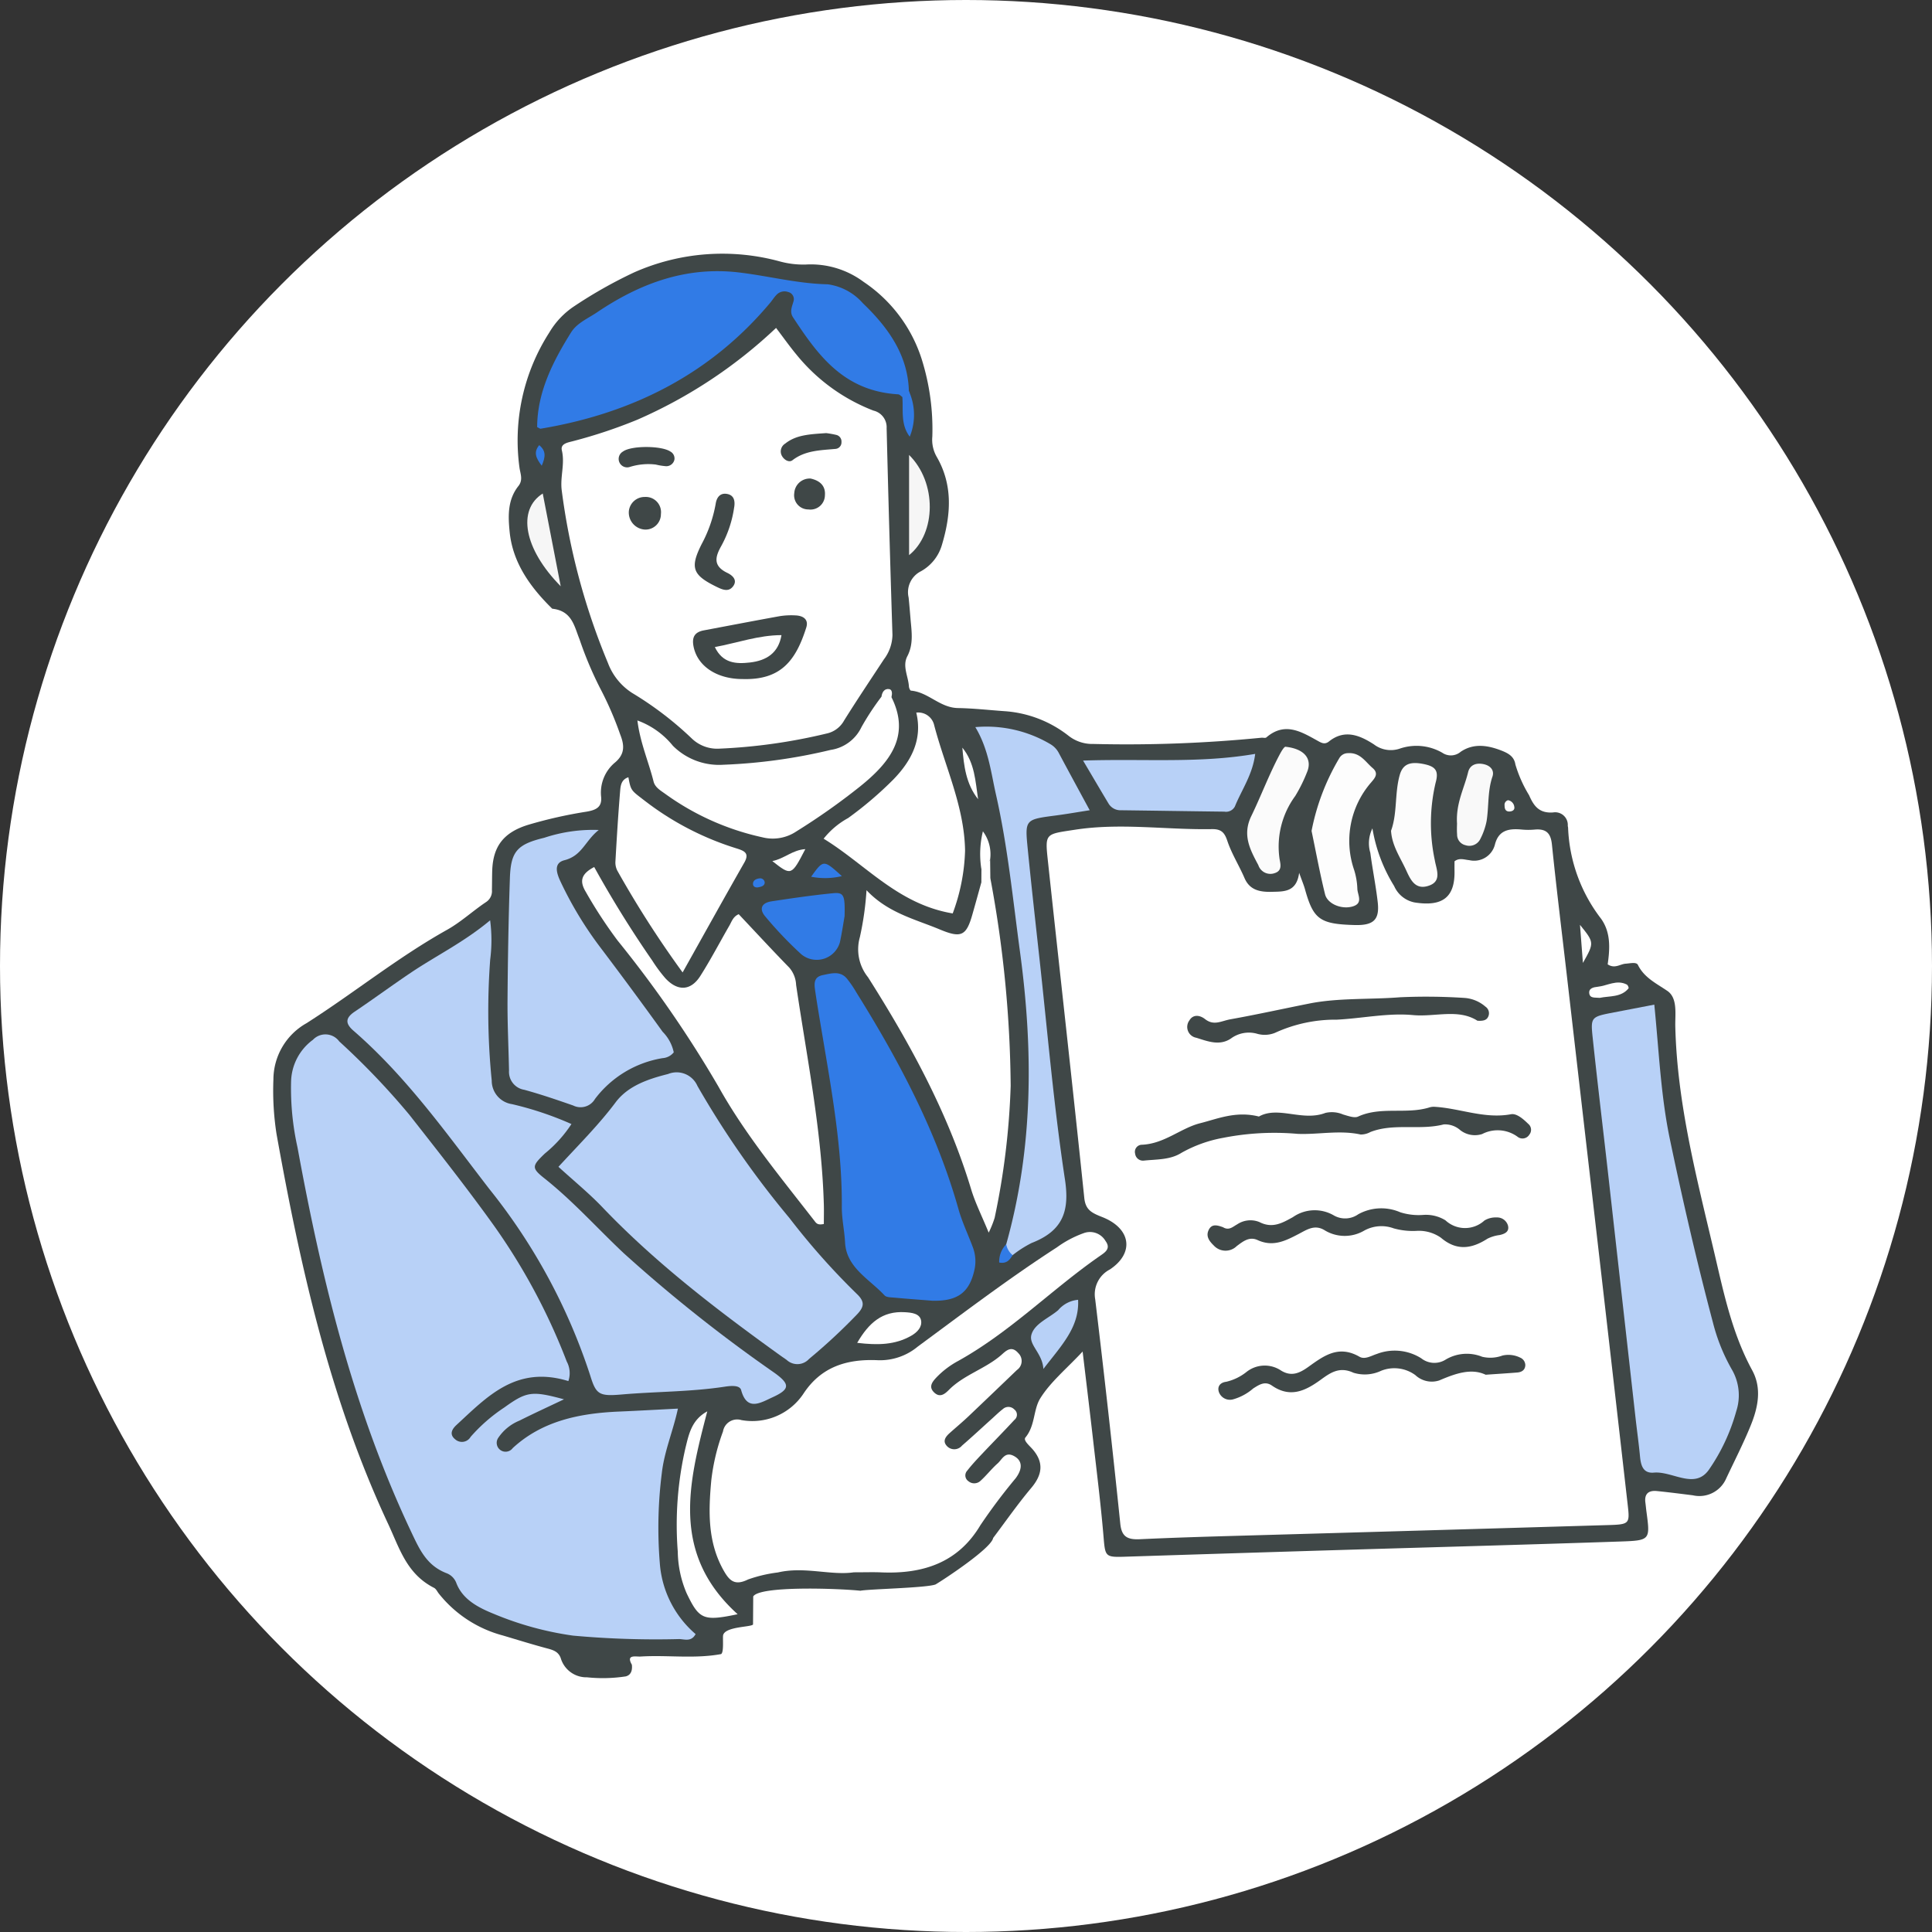 <svg xmlns="http://www.w3.org/2000/svg" xmlns:xlink="http://www.w3.org/1999/xlink" width="215" height="215" viewBox="0 0 215 215">
  <rect x="0" y="0" width="215" height="215" fill="#333333" stroke="none"/>
  <defs>
    <clipPath id="clip-path">
      <rect id="長方形_1382" data-name="長方形 1382" width="165.227" height="158.496" fill="none"/>
    </clipPath>
  </defs>
  <g id="グループ_1924" data-name="グループ 1924" transform="translate(-320 -4031)">
    <circle id="楕円形_350" data-name="楕円形 350" cx="107.5" cy="107.5" r="107.5" transform="translate(320 4031)" fill="#fff"/>
    <g id="グループ_1573" data-name="グループ 1573" transform="translate(350.414 4059.252)">
      <g id="グループ_1572" data-name="グループ 1572" clip-path="url(#clip-path)">
        <path id="パス_3278" data-name="パス 3278" d="M53.386,152.531c-.248.3-3.091.214-3.326,1.184-.07.287.108,1.927-.232,2.106-2.975.551-5.986.085-8.973.273-.5.031-1.636-.272-.954.905.068.57-.051,1.149-.689,1.306a16.977,16.977,0,0,1-4.3.1,2.975,2.975,0,0,1-2.931-2.153c-.262-.695-.811-.878-1.491-1.059-1.661-.442-3.3-.955-4.945-1.443a13.546,13.546,0,0,1-7.14-4.68c-.165-.214-.291-.505-.519-.621-3.06-1.557-3.846-4.426-5.1-7.1-6.5-13.9-9.763-28.58-12.426-43.4a31.39,31.39,0,0,1-.348-6.076,7.214,7.214,0,0,1,3.677-6.256c5.292-3.37,10.132-7.309,15.653-10.4,1.547-.866,2.85-2.092,4.325-3.077a1.447,1.447,0,0,0,.662-1.356c.017-.706.01-1.412.032-2.119.081-2.687,1.223-4.283,4.038-5.139a50.24,50.24,0,0,1,6.43-1.448c1.158-.191,1.756-.542,1.652-1.663a4.355,4.355,0,0,1,1.574-3.836c1.119-.961,1-1.956.544-3.112a37.928,37.928,0,0,0-2.242-5.156,40.757,40.757,0,0,1-2.281-5.424c-.589-1.457-.833-3.164-3.035-3.4-2.481-2.428-4.4-5.147-4.739-8.545-.173-1.745-.251-3.561.975-5.107.537-.678.218-1.355.12-2.035A22.233,22.233,0,0,1,30.714,8.752,8.975,8.975,0,0,1,33.527,5.8a50.885,50.885,0,0,1,6.627-3.739A24.217,24.217,0,0,1,56.427.856a9.889,9.889,0,0,0,2.837.33A9.84,9.84,0,0,1,65.7,3.122a16.3,16.3,0,0,1,6.447,8.566,25.976,25.976,0,0,1,1.192,8.636,3.813,3.813,0,0,0,.494,2.27c1.826,3.163,1.567,6.475.574,9.788a4.9,4.9,0,0,1-2.336,2.938A2.606,2.606,0,0,0,70.7,38.243c.083.791.145,1.583.212,2.374.117,1.4.359,2.791-.355,4.159-.577,1.11.112,2.243.177,3.369.01.163.134.451.228.459,1.953.175,3.2,1.905,5.239,1.939,1.726.029,3.45.226,5.175.347a12.964,12.964,0,0,1,7.074,2.7,4.271,4.271,0,0,0,2.8.948,152.54,152.54,0,0,0,18.7-.692c.186-.02.451.059.554-.03,2.057-1.773,3.886-.645,5.715.37.428.238.793.45,1.266.07,1.773-1.423,3.506-.632,5,.334a3.09,3.09,0,0,0,2.9.458,5.751,5.751,0,0,1,4.71.472,1.685,1.685,0,0,0,2.041-.111c1.472-1,3.087-.721,4.661-.084.735.3,1.3.67,1.427,1.5a14.385,14.385,0,0,0,1.521,3.413c.491,1.114,1.064,2.041,2.672,1.922a1.407,1.407,0,0,1,1.638,1.467c0,.088.035.174.035.263A17.661,17.661,0,0,0,147.769,74c1.1,1.557.966,3.361.726,5.064.795.525,1.38-.033,2.008-.074.483-.031,1.186-.213,1.357.137.687,1.4,1.991,2.025,3.261,2.882,1.195.806.862,2.613.9,4.017.211,8.532,2.375,16.78,4.321,25.056,1.054,4.478,1.972,8.994,4.238,13.16,1.1,2.032.638,4.169-.187,6.185-.81,1.981-1.792,3.9-2.708,5.845a3.252,3.252,0,0,1-3.711,1.879c-1.333-.166-2.666-.34-4-.473-1.006-.1-1.4.381-1.285,1.27.047.351.076.7.124,1.053.414,3.085.419,3.178-2.828,3.289-10.191.349-20.385.619-30.577.927q-12.114.364-24.228.755c-2.683.09-2.588.126-2.805-2.414-.309-3.6-.763-7.2-1.172-10.8-.349-3.06-.723-6.118-1.138-9.606-1.771,1.9-3.578,3.379-4.715,5.21-.788,1.27-.547,3.027-1.652,4.357-.265.32.452.906.807,1.317,1.274,1.48,1.072,2.837-.16,4.3-1.52,1.809-2.863,3.742-4.238,5.565-.2,1.151-5.5,4.636-6.408,5.169-.984.389-7.394.51-8.362.7-2.613-.265-11.229-.557-11.929.639" transform="translate(0 0)" fill="#3f4747" fill-rule="evenodd"/>
        <path id="パス_3279" data-name="パス 3279" d="M167.683,117.777c.351.98.527,1.392.646,1.816.935,3.362,1.656,3.888,5.519,3.994,2.106.059,2.8-.573,2.58-2.535-.209-1.84-.583-3.664-.825-5.5a3.737,3.737,0,0,1,.234-2.719,17.631,17.631,0,0,0,2.419,6.417,3.138,3.138,0,0,0,2.281,1.825c3.116.491,4.5-.582,4.436-3.539-.007-.35,0-.7,0-1.04.527-.419,1.1-.177,1.653-.126a2.382,2.382,0,0,0,2.838-1.717c.4-1.6,1.5-1.828,2.97-1.693a7.752,7.752,0,0,0,1.44.006c1.366-.128,1.816.466,1.94,1.669.486,4.738,1.07,9.469,1.617,14.2q1.942,16.832,3.884,33.666,1.484,12.887,2.95,25.777c.217,1.923.12,2.015-2.142,2.082q-20.753.614-41.507,1.2c-3.554.1-7.109.21-10.66.376-1.4.065-2.028-.294-2.175-1.709q-1.292-12.507-2.794-24.995a3.109,3.109,0,0,1,1.634-3.316c2.75-1.832,2.361-4.569-.859-5.835-1.184-.465-1.852-.8-1.99-2.124-1.3-12.55-2.718-25.091-4.064-37.638-.321-2.982-.227-2.836,3.027-3.338,5.094-.787,10.158.023,15.233-.067,1.067-.019,1.419.4,1.724,1.31.475,1.424,1.31,2.742,1.909,4.134.561,1.3,1.628,1.565,3,1.534,1.4-.033,2.794.051,3.082-2.12" transform="translate(-53.523 -48.898)" fill="#fff" fill-rule="evenodd"/>
        <path id="パス_3280" data-name="パス 3280" d="M34.045,192.07c-5.815-1.785-9.039,1.747-12.445,4.881-.493.453-.842,1.041-.15,1.6a1.121,1.121,0,0,0,1.722-.277,18.456,18.456,0,0,1,3.749-3.268c2.5-1.8,3.085-1.862,6.637-.906-1.784.849-3.389,1.584-4.961,2.373a5.208,5.208,0,0,0-2.344,1.9.987.987,0,0,0,1.6,1.156c3.26-3.012,7.4-3.877,11.818-4.065,2.1-.089,4.2-.209,6.567-.329-.53,2.468-1.509,4.726-1.787,7.134a48.337,48.337,0,0,0-.231,10.033,11.483,11.483,0,0,0,3.986,7.925c-.481.9-1.248.56-1.839.554a101.574,101.574,0,0,1-11.8-.384,35.648,35.648,0,0,1-8.806-2.416c-1.718-.695-3.476-1.59-4.179-3.429a1.872,1.872,0,0,0-1.133-1.117c-2.127-.839-2.926-2.541-3.8-4.387C10.11,195.28,6.6,180.767,3.9,166.052a30.237,30.237,0,0,1-.71-7.364,5.948,5.948,0,0,1,2.434-4.6,1.906,1.906,0,0,1,2.925.183,82.8,82.8,0,0,1,7.79,8.15c3.2,4.082,6.418,8.152,9.425,12.35A68.492,68.492,0,0,1,33.868,189.9a2.726,2.726,0,0,1,.177,2.174" transform="translate(-1.21 -66.631)" fill="#b8d1f7" fill-rule="evenodd"/>
        <path id="パス_3281" data-name="パス 3281" d="M75.886,14.562c.8,1.051,1.526,2.079,2.332,3.047a20.559,20.559,0,0,0,8.5,6.153,1.9,1.9,0,0,1,1.472,1.96q.282,11.506.649,23.01a4.628,4.628,0,0,1-.955,2.717c-1.488,2.265-3,4.519-4.432,6.81A2.911,2.911,0,0,1,81.51,59.7a62.1,62.1,0,0,1-11.927,1.682A4.077,4.077,0,0,1,66.5,60.245a37.687,37.687,0,0,0-6.632-5.062,6.791,6.791,0,0,1-2.689-3.329,74.64,74.64,0,0,1-5.143-19.2c-.2-1.5.372-2.956.013-4.461-.19-.8.761-.89,1.372-1.064a55.52,55.52,0,0,0,7.026-2.352A53.667,53.667,0,0,0,75.886,14.562" transform="translate(-19.937 -6.322)" fill="#fff" fill-rule="evenodd"/>
        <path id="パス_3282" data-name="パス 3282" d="M94.82,230.229c-2.549.383-5.51-.675-8.47.018a15.529,15.529,0,0,0-3.33.785c-1.481.736-2.073.1-2.679-.954-1.834-3.21-1.718-6.648-1.4-10.1a23.263,23.263,0,0,1,1.3-5.417,1.6,1.6,0,0,1,2.042-1.271,6.835,6.835,0,0,0,6.92-2.949c1.958-2.97,4.8-3.872,8.286-3.712a6.57,6.57,0,0,0,4.428-1.517c5.1-3.755,10.132-7.587,15.481-11.043a11.835,11.835,0,0,1,2.983-1.581,2,2,0,0,1,2.434.88c.65.881-.124,1.3-.7,1.706-5.357,3.733-9.892,8.4-15.692,11.631a9.786,9.786,0,0,0-2.438,1.848c-.45.484-.88,1.017-.281,1.629.664.676,1.22.21,1.684-.257,1.639-1.657,4.042-2.338,5.8-3.858.489-.423,1.122-1.146,1.909-.235a1.219,1.219,0,0,1-.147,1.887q-2.689,2.587-5.395,5.159c-.669.634-1.384,1.229-2.073,1.844-.435.389-.811.857-.387,1.383a1.119,1.119,0,0,0,1.745.027c1.12-.968,2.2-1.976,3.3-2.966.412-.371.806-.762,1.245-1.1a.911.911,0,0,1,1.273.04.736.736,0,0,1,.006,1.171c-1.183,1.279-2.41,2.522-3.606,3.789-.565.6-1.131,1.2-1.632,1.848a.775.775,0,0,0,.134,1.183,1.009,1.009,0,0,0,1.313-.024c.687-.615,1.244-1.351,1.934-1.961.489-.432.813-1.356,1.808-.825.94.5,1.006,1.389.194,2.479A63.792,63.792,0,0,0,108.879,225c-2.435,4.087-6.267,5.447-11.053,5.238-.863-.038-1.731-.006-3.006-.006" transform="translate(-30.198 -83.511)" fill="#fff" fill-rule="evenodd"/>
        <path id="パス_3283" data-name="パス 3283" d="M29.26,131.051a16.973,16.973,0,0,1,.008,4.374A77.319,77.319,0,0,0,29.44,148.9a2.631,2.631,0,0,0,2.249,2.61,36.891,36.891,0,0,1,6.62,2.217,14.3,14.3,0,0,1-2.967,3.286c-1.422,1.373-1.506,1.592-.054,2.745,3.215,2.551,5.892,5.569,8.846,8.346a167.734,167.734,0,0,0,16.786,13.322c1.736,1.256,1.726,1.816-.237,2.71-1.3.591-2.83,1.612-3.488-.8-.159-.587-1.179-.48-1.837-.38-3.8.579-7.65.535-11.469.867-2.5.217-2.842-.007-3.485-2.1a65.509,65.509,0,0,0-11.214-20.744c-4.722-6.116-9.157-12.444-15.144-17.645-.919-.8-.9-1.413.136-2.11,2.093-1.409,4.12-2.9,6.211-4.31,2.832-1.91,5.955-3.423,8.866-5.858" transform="translate(-5.131 -56.891)" fill="#b8d1f7" fill-rule="evenodd"/>
        <path id="パス_3284" data-name="パス 3284" d="M51.463,171.5c2.287-2.488,4.5-4.686,6.357-7.168,1.366-1.828,3.577-2.595,5.846-3.163a2.526,2.526,0,0,1,3.267,1.33,102.234,102.234,0,0,0,10.239,14.7,78.847,78.847,0,0,0,7.46,8.406c.946.886.9,1.47-.012,2.391a64.35,64.35,0,0,1-5.267,4.882,1.75,1.75,0,0,1-2.489.111c-.226-.164-.461-.319-.688-.481-7.049-5.069-13.912-10.32-19.838-16.531-1.45-1.519-3.11-2.87-4.874-4.48" transform="translate(-19.733 -69.902)" fill="#b8d1f7" fill-rule="evenodd"/>
        <path id="パス_3285" data-name="パス 3285" d="M244.939,147.624c.526,5.239.724,10.169,1.743,15.026,1.433,6.836,3,13.645,4.795,20.407a20.756,20.756,0,0,0,2.1,5.194,5.692,5.692,0,0,1,.483,4.627A21.43,21.43,0,0,1,251,199.413c-1.585,2.209-4.044.114-6.112.3-1.245.11-1.454-.886-1.542-1.832-.133-1.4-.33-2.8-.488-4.2q-1.537-13.676-3.072-27.349c-.563-5-1.171-9.988-1.7-14.988-.249-2.353-.186-2.358,2.392-2.853,1.4-.268,2.8-.54,4.458-.859" transform="translate(-91.257 -64.086)" fill="#b8d1f7" fill-rule="evenodd"/>
        <path id="パス_3286" data-name="パス 3286" d="M110.87,177.918c-1.431-.114-2.864-.217-4.294-.348-.374-.033-.892-.033-1.088-.246-1.688-1.823-4.258-3.091-4.4-5.9-.069-1.317-.369-2.63-.361-3.942.046-6.547-1.135-12.97-2.211-19.405-.263-1.565-.531-3.129-.76-4.7-.1-.705-.184-1.49.843-1.7.913-.184,1.917-.5,2.659.347a11.716,11.716,0,0,1,1.074,1.559c4.78,7.659,8.96,15.553,11.382,24.153.405,1.436,1.067,2.811,1.591,4.221a4.389,4.389,0,0,1,.162,2.6c-.562,2.436-1.856,3.406-4.593,3.357" transform="translate(-37.46 -61.415)" fill="#317be6" fill-rule="evenodd"/>
        <path id="パス_3287" data-name="パス 3287" d="M88.268,17.4c-.155-.1-.306-.289-.466-.3-6.076-.357-8.951-4.386-11.7-8.561-.4-.6-.131-1.17.042-1.767a.815.815,0,0,0-.591-1.058,1.207,1.207,0,0,0-1.3.323c-.258.257-.446.572-.679.852-6.5,7.782-15.128,12.3-25.569,14.037-.07.011-.158-.07-.383-.177.014-3.857,1.721-7.259,3.781-10.548.644-1.028,1.844-1.53,2.844-2.2,4.718-3.187,9.875-5.175,15.863-4.46,3.285.393,6.483,1.242,9.847,1.315a6.323,6.323,0,0,1,3.913,2.108c2.865,2.743,5.018,5.812,5.119,9.781.173.6-.119.772-.72.662" transform="translate(-18.26 -1.47)" fill="#317be6" fill-rule="evenodd"/>
        <path id="パス_3288" data-name="パス 3288" d="M120.253,122.664a130.294,130.294,0,0,1,2.267,23.127,83.125,83.125,0,0,1-1.784,14.687,11.294,11.294,0,0,1-.663,1.648c-.76-1.857-1.5-3.316-1.96-4.846-2.538-8.388-6.729-16.1-11.469-23.574a4.956,4.956,0,0,1-.909-4.454,33.678,33.678,0,0,0,.742-5.231c2.385,2.532,5.4,3.216,8.156,4.368,2.369.989,2.945.717,3.614-1.626.341-1.192.67-2.387,1-3.581.218-.362.374-.824,1-.518" transform="translate(-40.462 -53.207)" fill="#fff" fill-rule="evenodd"/>
        <path id="パス_3289" data-name="パス 3289" d="M52.43,113.258c-1.548,1.229-1.841,2.861-3.825,3.369-1.35.346-.772,1.66-.366,2.514a41.056,41.056,0,0,0,4.342,7.156q3.537,4.674,6.956,9.421a4.582,4.582,0,0,1,1.237,2.289,1.752,1.752,0,0,1-1.249.645,11.818,11.818,0,0,0-7.515,4.539,1.854,1.854,0,0,1-2.422.733c-1.795-.627-3.6-1.244-5.439-1.749a2.021,2.021,0,0,1-1.707-2.129c-.054-2.647-.187-5.293-.166-7.939.033-4.5.109-9,.263-13.5.1-2.944.8-3.754,3.829-4.481a17.212,17.212,0,0,1,6.06-.866" transform="translate(-16.21 -49.149)" fill="#b8d1f7" fill-rule="evenodd"/>
        <path id="パス_3290" data-name="パス 3290" d="M57.088,120.574A121.935,121.935,0,0,0,63.558,131a16.487,16.487,0,0,0,1.459,1.964c1.36,1.465,2.826,1.4,3.882-.265,1.16-1.823,2.153-3.734,3.231-5.6.265-.458.41-1,1.041-1.272,1.862,1.976,3.709,3.98,5.616,5.933a3.148,3.148,0,0,1,.771,1.94c1.2,8.114,2.845,16.181,3.085,24.4.022.755,0,1.513,0,2.2-.58.127-.787-.016-.966-.247-3.783-4.88-7.745-9.641-10.742-15.007a128.323,128.323,0,0,0-11.244-16.29,51.311,51.311,0,0,1-3.551-5.436c-.7-1.168-.512-1.983.945-2.74" transform="translate(-21.378 -52.343)" fill="#fff" fill-rule="evenodd"/>
        <path id="パス_3291" data-name="パス 3291" d="M130.148,150.589c3.02-10.747,3.015-21.621,1.535-32.54-.793-5.852-1.367-11.739-2.677-17.52-.561-2.471-.822-5.044-2.294-7.492a13.953,13.953,0,0,1,8.373,1.909,2.444,2.444,0,0,1,.922.983c1.092,2.046,2.2,4.083,3.432,6.358-1.4.218-2.591.428-3.792.585-3.389.444-3.426.439-3.109,3.67.4,4.035.85,8.066,1.294,12.1.908,8.236,1.6,16.5,2.848,24.7.527,3.457-.14,5.72-3.7,7.1a12.261,12.261,0,0,0-2.12,1.357c-1.009-.018-1.123-.482-.711-1.205" transform="translate(-48.587 -40.372)" fill="#b8d1f7" fill-rule="evenodd"/>
        <path id="パス_3292" data-name="パス 3292" d="M93.988,86.966c2.145,4.292-.147,7.25-3.49,9.937a73.834,73.834,0,0,1-7.085,5,4.719,4.719,0,0,1-3.791.659,29,29,0,0,1-10.805-4.83c-.53-.38-1.14-.729-1.3-1.371-.551-2.207-1.5-4.334-1.8-6.8a9.043,9.043,0,0,1,3.95,2.819,7.262,7.262,0,0,0,5.608,2.109,60.863,60.863,0,0,0,11.946-1.65A4.539,4.539,0,0,0,90.651,90.3a29,29,0,0,1,2.23-3.39.761.761,0,0,1,1.107.054" transform="translate(-25.198 -37.637)" fill="#fff" fill-rule="evenodd"/>
        <path id="パス_3293" data-name="パス 3293" d="M109.639,90.215a1.814,1.814,0,0,1,1.969,1.308c1.213,4.681,3.4,9.154,3.461,14.088a21.748,21.748,0,0,1-1.376,6.951c-6.1-1.022-9.666-5.442-14.364-8.317a8.986,8.986,0,0,1,2.732-2.3,40.744,40.744,0,0,0,5.049-4.311c2.039-2.108,3.231-4.489,2.529-7.421" transform="translate(-38.087 -39.164)" fill="#fff" fill-rule="evenodd"/>
        <path id="パス_3294" data-name="パス 3294" d="M69.224,124.639a114.039,114.039,0,0,1-7.25-11.3,1.982,1.982,0,0,1-.228-1.021c.15-2.636.31-5.272.529-7.9.048-.574.128-1.248.916-1.5.274,1.506.317,1.459,1.737,2.553A32.368,32.368,0,0,0,75.108,110.8c.942.294,1.609.517.979,1.62-2.216,3.881-4.379,7.788-6.864,12.221" transform="translate(-23.675 -44.675)" fill="#fff" fill-rule="evenodd"/>
        <path id="パス_3295" data-name="パス 3295" d="M146.158,99.073c6.773-.227,12.9.333,19.153-.744-.281,2.307-1.51,4-2.258,5.849a1.112,1.112,0,0,1-1.174.579c-3.829-.045-7.658-.107-11.486-.155a1.546,1.546,0,0,1-1.407-.755c-.862-1.435-1.707-2.878-2.829-4.774" transform="translate(-56.043 -42.686)" fill="#b8d1f7" fill-rule="evenodd"/>
        <path id="パス_3296" data-name="パス 3296" d="M187.4,106.84a25.184,25.184,0,0,1,3.1-8.124,1.1,1.1,0,0,1,.93-.533c1.385-.1,1.943.954,2.765,1.654.739.629.2,1.167-.169,1.608a9.916,9.916,0,0,0-1.888,9.733,7.925,7.925,0,0,1,.358,2.081c.009.694.719,1.656-.586,2-1.225.324-2.749-.32-3.009-1.374-.57-2.31-1-4.65-1.5-7.046" transform="translate(-71.859 -42.62)" fill="#fdfdfd" fill-rule="evenodd"/>
        <path id="パス_3297" data-name="パス 3297" d="M201.742,107.671c.717-1.966.39-4.141.965-6.2.334-1.182,1.088-1.536,2.611-1.241,1.377.267,1.761.745,1.388,2.083a19.718,19.718,0,0,0-.089,8.648c.16.972.811,2.284-.616,2.8-1.618.589-2.131-.75-2.622-1.8-.638-1.368-1.534-2.659-1.636-4.289" transform="translate(-77.357 -43.468)" fill="#fcfcfc" fill-rule="evenodd"/>
        <path id="パス_3298" data-name="パス 3298" d="M97.386,128.258c-.115.644-.281,1.777-.518,2.9a2.682,2.682,0,0,1-4.315,1.341,42.725,42.725,0,0,1-3.972-4.167c-.7-.793-.528-1.53.685-1.714,2.265-.344,4.537-.677,6.818-.9,1.217-.117,1.359.2,1.3,2.538" transform="translate(-33.809 -54.568)" fill="#317be6" fill-rule="evenodd"/>
        <path id="パス_3299" data-name="パス 3299" d="M180.05,96.929c2.185.238,2.988,1.416,2.385,2.835a16.958,16.958,0,0,1-1.306,2.639,9.507,9.507,0,0,0-1.744,7.034c.1.556.319,1.3-.578,1.564a1.409,1.409,0,0,1-1.788-.9c-.93-1.742-1.8-3.358-.786-5.453,1.087-2.241,1.956-4.579,3.128-6.795.247-.469.527-.93.687-.929" transform="translate(-67.401 -42.078)" fill="#fbfbfb" fill-rule="evenodd"/>
        <path id="パス_3300" data-name="パス 3300" d="M76.226,227.627c-2.077,7.95-4.1,15.813,3.379,22.573-3.819.8-4.271.589-5.67-2.318a12.141,12.141,0,0,1-.991-4.641,38.081,38.081,0,0,1,.861-11.57c.369-1.486.669-3.094,2.42-4.044" transform="translate(-27.932 -98.816)" fill="#fff" fill-rule="evenodd"/>
        <path id="パス_3301" data-name="パス 3301" d="M213.646,106.934c-.147-2.254.8-3.935,1.229-5.718.2-.837.914-1.09,1.766-.9.753.172,1.178.706.946,1.38-.553,1.62-.389,3.3-.649,4.939a7.534,7.534,0,0,1-.693,1.987,1.354,1.354,0,0,1-1.657.706,1.2,1.2,0,0,1-.935-1.188c-.04-.523-.009-1.05-.009-1.212" transform="translate(-81.916 -43.523)" fill="#f9f9f9" fill-rule="evenodd"/>
        <path id="パス_3302" data-name="パス 3302" d="M114.753,39.541c3.1,3.06,3.04,8.7,0,11.151Z" transform="translate(-44.001 -17.165)" fill="#f6f6f6" fill-rule="evenodd"/>
        <path id="パス_3303" data-name="パス 3303" d="M49.564,57.449c-4.124-4.179-4.86-8.525-2-10.32.676,3.489,1.338,6.9,2,10.32" transform="translate(-17.579 -20.459)" fill="#f6f6f6" fill-rule="evenodd"/>
        <path id="パス_3304" data-name="パス 3304" d="M138.138,213.383c-.107-1.766-1.658-2.667-1.331-3.817.352-1.239,1.938-1.839,2.976-2.726A3.273,3.273,0,0,1,142,205.686c.156,3.052-1.841,5.066-3.866,7.7" transform="translate(-52.44 -89.291)" fill="#b8d1f7" fill-rule="evenodd"/>
        <path id="パス_3305" data-name="パス 3305" d="M105.387,211.525c1.3-2.232,2.8-3.561,5.311-3.409.718.044,1.655.126,1.8.927.126.7-.393,1.292-1.1,1.694-1.787,1.02-3.7,1.066-6.012.788" transform="translate(-40.41 -90.341)" fill="#fff" fill-rule="evenodd"/>
        <path id="パス_3306" data-name="パス 3306" d="M90.069,118.389c1.339-.264,2.243-1.242,3.671-1.33-1.546,2.983-1.559,2.989-3.671,1.33" transform="translate(-34.536 -50.817)" fill="#fff" fill-rule="evenodd"/>
        <path id="パス_3307" data-name="パス 3307" d="M126.121,102.841c-1.355-1.715-1.58-3.72-1.752-5.74,1.389,1.706,1.451,3.754,1.752,5.74" transform="translate(-47.689 -42.153)" fill="#fff" fill-rule="evenodd"/>
        <path id="パス_3308" data-name="パス 3308" d="M113.547,27.637l.719-.662a6.425,6.425,0,0,1,.1,5.077c-1.033-1.344-.712-2.917-.822-4.416" transform="translate(-43.539 -11.71)" fill="#317be6" fill-rule="evenodd"/>
        <path id="パス_3309" data-name="パス 3309" d="M238.681,145c-.5-.057-1.087.084-1.167-.5s.5-.689.936-.735c1.08-.111,2.114-.83,3.244-.247.12.062.244.362.187.43-.83,1.016-2.128.822-3.2,1.051" transform="translate(-91.07 -62.206)" fill="#fff" fill-rule="evenodd"/>
        <path id="パス_3310" data-name="パス 3310" d="M100.494,121.308a7.949,7.949,0,0,1-3.42.068c1.377-1.914,1.377-1.914,3.42-.068" transform="translate(-37.222 -52.064)" fill="#317be6" fill-rule="evenodd"/>
        <path id="パス_3311" data-name="パス 3311" d="M127.714,117.755a10.669,10.669,0,0,1,.171-4.2,4.276,4.276,0,0,1,.8,3.163c-.35.326-.07,1.148-.971,1.041" transform="translate(-48.918 -49.294)" fill="#fff" fill-rule="evenodd"/>
        <path id="パス_3312" data-name="パス 3312" d="M236.172,136.189c-.136-1.749-.221-2.859-.327-4.24,1.6,1.977,1.6,1.977.327,4.24" transform="translate(-90.433 -57.281)" fill="#fff" fill-rule="evenodd"/>
        <path id="パス_3313" data-name="パス 3313" d="M48.043,39.907c-.673-.894-.918-1.5-.282-2.291.8.651.692,1.338.282,2.291" transform="translate(-18.172 -16.33)" fill="#317be6" fill-rule="evenodd"/>
        <path id="パス_3314" data-name="パス 3314" d="M131.8,194.77a2.018,2.018,0,0,0,.712,1.205c-.313.512-.652.986-1.494.823a2.752,2.752,0,0,1,.782-2.028" transform="translate(-50.237 -84.552)" fill="#317be6" fill-rule="evenodd"/>
        <path id="パス_3315" data-name="パス 3315" d="M127.8,120.182c.324-.347.649-.694.971-1.041q.013,1.019.023,2.037l-1,.518q0-.756.008-1.514" transform="translate(-48.999 -51.721)" fill="#fff" fill-rule="evenodd"/>
        <path id="パス_3316" data-name="パス 3316" d="M87.885,123.28c-.017.364-.377.462-.744.526-.306.053-.557-.1-.56-.37-.008-.4.34-.585.722-.626a.5.5,0,0,1,.582.469" transform="translate(-33.199 -53.312)" fill="#317be6" fill-rule="evenodd"/>
        <path id="パス_3317" data-name="パス 3317" d="M222.626,107.441a.838.838,0,0,1,.691.725c.072.319-.157.489-.451.523-.525.061-.63-.289-.628-.659a.528.528,0,0,1,.388-.59" transform="translate(-85.216 -46.642)" fill="#fff" fill-rule="evenodd"/>
        <path id="パス_3318" data-name="パス 3318" d="M110.883,86.476l-1.107-.054c.057-.482.317-.925.853-.841.368.057.343.546.254.895" transform="translate(-42.093 -37.147)" fill="#fff" fill-rule="evenodd"/>
        <path id="パス_3319" data-name="パス 3319" d="M169.314,168.816c2.155-1.224,4.837.578,7.41-.409a3.171,3.171,0,0,1,1.966.177c.542.152,1.25.424,1.662.235,2.525-1.161,5.336-.236,7.894-1.007a1.715,1.715,0,0,1,.564-.088c2.865.152,5.588,1.382,8.568.831.634-.117,1.379.547,1.912,1.068a.854.854,0,0,1,.129,1.2.893.893,0,0,1-1.242.292,3.756,3.756,0,0,0-4.011-.355,2.644,2.644,0,0,1-2.44-.435,2.548,2.548,0,0,0-1.84-.637c-2.675.689-5.528-.173-8.151.843a2.232,2.232,0,0,1-1.092.281c-2.347-.517-4.7.025-7.013-.073a29.433,29.433,0,0,0-8.248.435,14.8,14.8,0,0,0-4.681,1.677c-1.249.79-2.746.715-4.162.863a.879.879,0,0,1-.991-.767.789.789,0,0,1,.693-.994c2.541-.083,4.361-1.848,6.55-2.4,1.9-.475,3.968-1.389,6.524-.744" transform="translate(-59.64 -72.811)" fill="#3f4747" fill-rule="evenodd"/>
        <path id="パス_3320" data-name="パス 3320" d="M200.31,218.361c-1.6-.751-3.36-.128-5.145.638a2.672,2.672,0,0,1-2.666-.589,3.955,3.955,0,0,0-3.8-.487,4.259,4.259,0,0,1-3.091.222c-1.544-.716-2.549-.011-3.618.764-1.675,1.216-3.385,2.1-5.453.665-.79-.547-1.456-.073-2.09.327a5.8,5.8,0,0,1-2.211,1.2,1.309,1.309,0,0,1-1.6-.806c-.2-.6.124-1.06.811-1.143a5.658,5.658,0,0,0,2.266-1.1,3.263,3.263,0,0,1,3.747-.211c1.2.8,2.144.357,3.117-.338,1.694-1.21,3.35-2.489,5.7-1.14.609.35,1.315-.114,1.932-.307a5.532,5.532,0,0,1,4.948.484,2.35,2.35,0,0,0,2.647.184,4.585,4.585,0,0,1,4.129-.357,3.882,3.882,0,0,0,2.255-.134,2.937,2.937,0,0,1,1.959.222.931.931,0,0,1,.589.837c-.017.531-.367.784-.9.828-1.05.086-2.1.149-3.521.248" transform="translate(-65.407 -93.634)" fill="#3f4747" fill-rule="evenodd"/>
        <path id="パス_3321" data-name="パス 3321" d="M170.336,189.79c.679.423,1.121-.068,1.581-.311a2.651,2.651,0,0,1,2.469-.263c1.463.757,2.566.1,3.73-.539a4.232,4.232,0,0,1,4.593-.177,2.529,2.529,0,0,0,2.688-.148,5.3,5.3,0,0,1,4.678-.218,6.77,6.77,0,0,0,2.553.292,4.15,4.15,0,0,1,2.468.6,3.193,3.193,0,0,0,4.337.025,2.386,2.386,0,0,1,1.35-.343,1.256,1.256,0,0,1,1.273.9c.169.66-.308.926-.94,1.06a4.138,4.138,0,0,0-1.342.405c-1.776,1.141-3.439,1.377-5.186-.113a4.276,4.276,0,0,0-2.7-.758,7.935,7.935,0,0,1-2.548-.279,3.953,3.953,0,0,0-3.3.259,4.287,4.287,0,0,1-4.362-.034c-1.118-.706-2-.079-2.906.393-1.438.748-2.841,1.488-4.583.683-.927-.428-1.64.169-2.319.672a1.773,1.773,0,0,1-2.547-.059c-.467-.456-.888-.972-.611-1.652.342-.836,1.013-.606,1.626-.393" transform="translate(-64.657 -81.478)" fill="#3f4747" fill-rule="evenodd"/>
        <path id="パス_3322" data-name="パス 3322" d="M197.261,148.743c-2.131-1.367-4.728-.4-7.17-.629-2.779-.263-5.651.368-8.488.51a16.065,16.065,0,0,0-6.873,1.466,3.057,3.057,0,0,1-1.963.11,3.356,3.356,0,0,0-2.943.522c-1.268.853-2.606.3-3.85-.085a1.222,1.222,0,0,1-.764-1.94c.409-.688,1.161-.587,1.731-.14.994.78,1.8.209,2.839.023,2.945-.527,5.854-1.171,8.771-1.752,3.246-.647,6.745-.43,10.132-.7a65.634,65.634,0,0,1,7.145.076,3.979,3.979,0,0,1,2.321.97.887.887,0,0,1,.268,1.192c-.188.341-.581.413-1.157.375" transform="translate(-63.258 -63.403)" fill="#3f4747" fill-rule="evenodd"/>
        <path id="パス_3323" data-name="パス 3323" d="M81.332,78.171c-2.928.016-5.107-1.443-5.524-3.659-.173-.925.062-1.556,1.152-1.76,2.815-.527,5.625-1.072,8.444-1.58a8.252,8.252,0,0,1,1.718-.087c.925.029,1.516.468,1.237,1.349-1.183,3.752-2.874,5.84-7.028,5.738" transform="translate(-29.048 -30.855)" fill="#3f4747" fill-rule="evenodd"/>
        <path id="パス_3324" data-name="パス 3324" d="M80.46,48.667a12.6,12.6,0,0,1-1.409,4.27c-.684,1.217-1.014,2.25.647,3.048.583.28,1.154.8.641,1.49-.484.65-1.142.4-1.775.09-2.745-1.328-3.054-2.136-1.728-4.778A14.945,14.945,0,0,0,78.4,48.3c.1-.672.464-1.251,1.279-1.1.792.149.885.812.785,1.458" transform="translate(-29.171 -20.483)" fill="#3f4747" fill-rule="evenodd"/>
        <path id="パス_3325" data-name="パス 3325" d="M96.622,35.243a10.239,10.239,0,0,1,1.136.2.753.753,0,0,1,.586.794A.724.724,0,0,1,97.71,37c-1.688.157-3.395.161-4.818,1.262-.372.289-.907-.025-1.157-.45a1.02,1.02,0,0,1,.348-1.4c1.225-.984,2.766-1.041,4.54-1.165" transform="translate(-35.116 -15.299)" fill="#3f4747" fill-rule="evenodd"/>
        <path id="パス_3326" data-name="パス 3326" d="M66.436,39.933a6.878,6.878,0,0,0-2.9.276.942.942,0,0,1-.745-1.716c.911-.686,4.283-.675,5.28-.011a.871.871,0,0,1,.458.9.919.919,0,0,1-1.027.728,6.988,6.988,0,0,1-1.064-.179" transform="translate(-23.89 -16.489)" fill="#3f4747" fill-rule="evenodd"/>
        <path id="パス_3327" data-name="パス 3327" d="M64.173,49.374A1.761,1.761,0,0,1,65.949,47.8a1.694,1.694,0,0,1,1.792,1.9,1.716,1.716,0,0,1-1.734,1.731,1.9,1.9,0,0,1-1.834-2.054" transform="translate(-24.606 -20.748)" fill="#3f4747" fill-rule="evenodd"/>
        <path id="パス_3328" data-name="パス 3328" d="M95.843,44.184c1.081.238,1.669.852,1.59,1.855A1.608,1.608,0,0,1,95.6,47.621a1.576,1.576,0,0,1-1.578-1.813,1.723,1.723,0,0,1,1.826-1.624" transform="translate(-36.047 -19.181)" fill="#3f4747" fill-rule="evenodd"/>
        <path id="パス_3329" data-name="パス 3329" d="M87.109,74.975c-.332,1.969-1.641,2.832-3.51,3.046-1.54.176-3.038.1-3.906-1.717,2.568-.48,4.846-1.322,7.417-1.329" transform="translate(-30.557 -32.548)" fill="#fff" fill-rule="evenodd"/>
      </g>
    </g>
  </g>
</svg>
